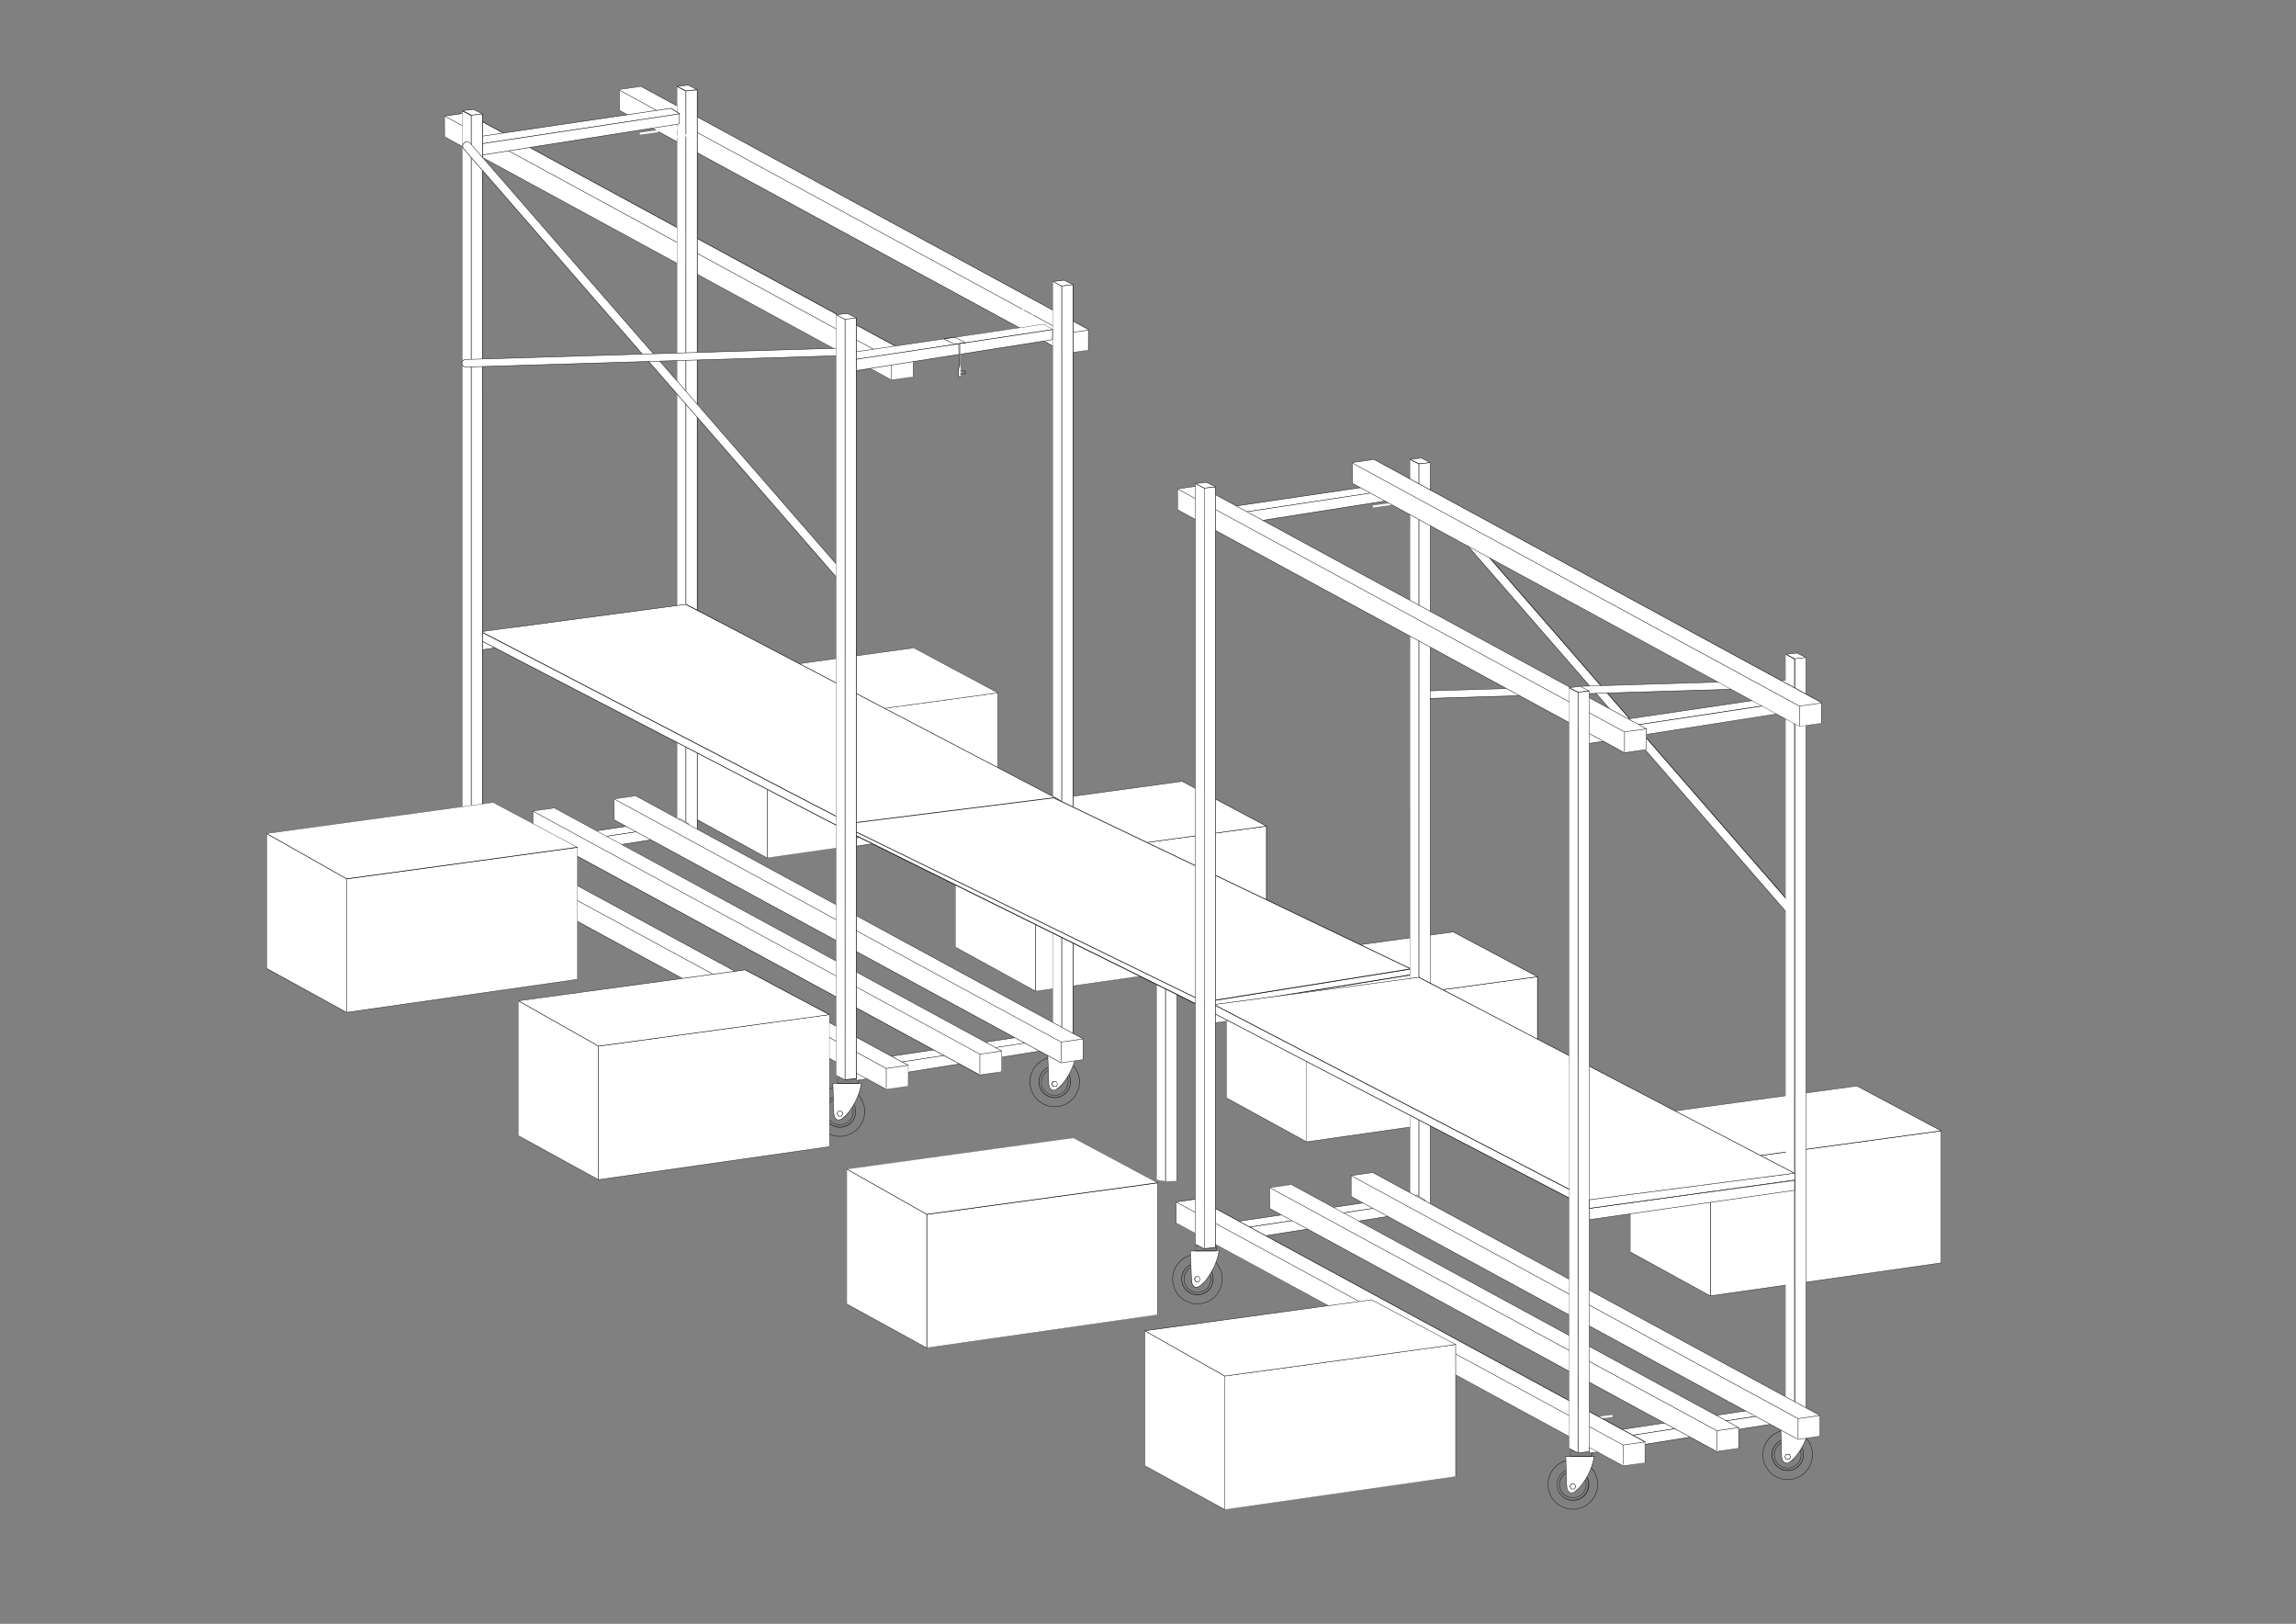 <svg xmlns="http://www.w3.org/2000/svg" xmlns:xlink="http://www.w3.org/1999/xlink" viewBox="0 0 595.28 420.94"><rect x="0" y="0" width="595.28" height="420.94" fill="#808080" stroke="none"/><defs><style>.cls-1,.cls-24{fill:none;}.cls-10,.cls-11,.cls-12,.cls-13,.cls-2,.cls-4,.cls-5,.cls-6,.cls-7,.cls-8,.cls-9{fill:#1e1e1b;}.cls-2{clip-path:url(#clip-path);}.cls-25,.cls-3{fill:#fff;}.cls-4{clip-path:url(#clip-path-2);}.cls-5{clip-path:url(#clip-path-3);}.cls-6{clip-path:url(#clip-path-4);}.cls-7{clip-path:url(#clip-path-5);}.cls-8{clip-path:url(#clip-path-6);}.cls-9{clip-path:url(#clip-path-7);}.cls-10{clip-path:url(#clip-path-8);}.cls-11{clip-path:url(#clip-path-9);}.cls-12{clip-path:url(#clip-path-10);}.cls-14{fill:#1d1d1b;}.cls-15{clip-path:url(#clip-path-11);}.cls-16{clip-path:url(#clip-path-12);}.cls-17{clip-path:url(#clip-path-13);}.cls-18{isolation:isolate;}.cls-19{clip-path:url(#clip-path-14);}.cls-20{clip-path:url(#clip-path-15);}.cls-21{clip-path:url(#clip-path-16);}.cls-22{clip-path:url(#clip-path-17);}.cls-23{clip-path:url(#clip-path-18);}.cls-24{stroke:#1e1e1b;stroke-linecap:round;stroke-linejoin:round;}.cls-24,.cls-25{stroke-width:0.2px;}.cls-25{stroke:#1d1d1b;stroke-miterlimit:10;}.cls-26{clip-path:url(#clip-path-19);}.cls-27{clip-path:url(#clip-path-20);}.cls-28{clip-path:url(#clip-path-21);}.cls-29{clip-path:url(#clip-path-22);}.cls-30{clip-path:url(#clip-path-23);}.cls-31{clip-path:url(#clip-path-24);}.cls-32{clip-path:url(#clip-path-25);}.cls-33{clip-path:url(#clip-path-26);}</style><clipPath id="clip-path"><polyline class="cls-3" points="274.82 209.82 221.75 217.23 222.15 214.44 274.96 207.58"/></clipPath><clipPath id="clip-path-2"><polygon class="cls-3" points="222.03 214.37 222.04 216.63 124.65 165.99 124.65 163.74 222.03 214.37"/></clipPath><clipPath id="clip-path-3"><line class="cls-3" x1="314.68" y1="262.66" x2="367.88" y2="253.32"/></clipPath><clipPath id="clip-path-4"><polygon class="cls-3" points="367.88 253.32 464.82 304.27 413.15 311.6 314.68 260.4 367.88 253.32"/></clipPath><clipPath id="clip-path-5"><polyline class="cls-3" points="367.88 253.32 465.29 304.15 465.28 306.02"/></clipPath><clipPath id="clip-path-6"><polyline class="cls-3" points="465.2 305.96 412.07 313.3 412.06 311.04 465.21 304.16"/></clipPath><clipPath id="clip-path-7"><polygon class="cls-3" points="412.06 311.04 412.07 313.3 314.68 262.66 314.68 260.4 412.06 311.04"/></clipPath><clipPath id="clip-path-8"><polygon class="cls-3" points="177.84 156.65 275.1 209.81 223.12 217.19 124.65 165.99 177.84 156.65"/></clipPath><clipPath id="clip-path-9"><polygon class="cls-3" points="177.84 156.65 274.79 207.61 223.12 214.94 124.65 163.74 177.84 156.65"/></clipPath><clipPath id="clip-path-10"><polyline class="cls-3" points="177.84 156.65 274.61 207.29 274.6 209.89"/></clipPath><clipPath id="clip-path-11"><rect class="cls-1" x="211.26" y="278.84" width="12.99" height="21.38"/></clipPath><clipPath id="clip-path-12"><rect class="cls-1" x="113.92" y="225.6" width="12.99" height="21.38"/></clipPath><clipPath id="clip-path-13"><rect class="cls-1" x="266.97" y="271.15" width="12.99" height="21.38"/></clipPath><clipPath id="clip-path-14"><path class="cls-10" d="M223.11,217.26h0L124.45,166l.18,0,53.22-9.34h0l97.42,53.24-.19,0ZM124.84,166l98.29,51.11,51.77-7.36-97.07-53.05Z"/></clipPath><clipPath id="clip-path-15"><path class="cls-11" d="M223.11,215h0l-98.65-51.3.2,0,53.21-7.09h0l97.12,51-.19,0Zm-98.26-51.24,98.28,51.1,51.45-7.3-96.75-50.85Z"/></clipPath><clipPath id="clip-path-16"><polygon class="cls-12" points="274.67 209.89 274.54 209.89 274.55 207.33 177.81 156.71 177.87 156.6 274.67 207.26 274.67 209.89"/></clipPath><clipPath id="clip-path-17"><polygon class="cls-2" points="221.67 217.31 222.09 214.38 222.14 214.37 274.95 207.52 274.97 207.65 222.21 214.49 221.82 217.16 274.82 209.76 274.83 209.89 221.67 217.31"/></clipPath><clipPath id="clip-path-18"><path class="cls-4" d="M222.1,216.74l-.09-.05L124.58,166v-2.4l.1.05,97.41,50.65ZM124.71,166,222,216.53v-2.12l-97.26-50.57Z"/></clipPath><clipPath id="clip-path-19"><rect class="cls-1" x="401.3" y="375.5" width="12.99" height="21.38"/></clipPath><clipPath id="clip-path-20"><rect class="cls-1" x="303.96" y="322.26" width="12.99" height="21.38"/></clipPath><clipPath id="clip-path-21"><rect class="cls-1" x="457" y="367.81" width="12.99" height="21.38"/></clipPath><clipPath id="clip-path-22"><rect class="cls-5" x="314.27" y="257.92" width="54.01" height="0.13" transform="translate(-39.29 62.55) rotate(-9.9)"/></clipPath><clipPath id="clip-path-23"><path class="cls-6" d="M413.14,311.67h0l-98.66-51.29.2,0,53.22-7.09h0L465,304.31l-.2,0Zm-98.25-51.23,98.28,51.1,51.45-7.31-96.76-50.85Z"/></clipPath><clipPath id="clip-path-24"><polygon class="cls-7" points="465.35 306.02 465.22 306.02 465.23 304.19 367.85 253.37 367.9 253.26 465.36 304.11 465.35 306.02"/></clipPath><clipPath id="clip-path-25"><path class="cls-8" d="M412.07,313.36l0,0,0,0V311a.07.07,0,0,1,.06-.07l53.14-6.87a.06.06,0,1,1,0,.12l-53.09,6.87v2.13l53.05-7.32s.07,0,.08.06a.07.07,0,0,1-.06.07l-53.13,7.33Z"/></clipPath><clipPath id="clip-path-26"><path class="cls-9" d="M412.14,313.4l-.1,0L314.62,262.7v-2.4l.09.05L412.13,311Zm-97.4-50.78L412,313.19v-2.11l-97.26-50.57Z"/></clipPath></defs><g id="Ebene_4" data-name="Ebene 4"><polygon class="cls-3" points="198.9 187.78 198.9 222.42 258.75 213.86 258.75 179.59 198.9 187.78"/><path class="cls-13" d="M198.9,222.48l0,0a0,0,0,0,1,0,0V187.78a.07.07,0,0,1,0-.07l59.86-8.18a.06.06,0,0,1,.05,0l0,0v34.27s0,0-.06.06l-59.85,8.56Zm.06-34.65v34.51l59.73-8.54V179.67Z"/><polygon class="cls-3" points="178.14 176.03 178.14 211.03 198.9 222.42 198.9 187.78 178.14 176.03"/><path class="cls-13" d="M198.9,222.48h0l-20.76-11.38a.06.06,0,0,1,0-.06V176a.05.05,0,0,1,0-.05h.06l20.76,11.74a.06.06,0,0,1,0,.06v34.64a.05.05,0,0,1,0,.05ZM178.21,211l20.63,11.32v-34.5l-20.63-11.67Z"/><polygon class="cls-3" points="258.75 179.59 236.92 167.98 178.14 176.03 198.9 187.78 258.75 179.59"/><path class="cls-13" d="M198.9,187.84h0l-20.76-11.74a.06.06,0,0,1,0-.07.05.05,0,0,1,0-.05l58.78-8.06h0l21.83,11.62a.07.07,0,0,1,0,.07.1.1,0,0,1-.06,0l-59.85,8.18Zm-20.56-11.77,20.57,11.64,59.64-8.15L236.91,168Z"/><polygon class="cls-3" points="268.47 222.34 268.47 256.97 328.33 248.41 328.33 214.15 268.47 222.34"/><path class="cls-13" d="M268.47,257l0,0a.08.08,0,0,1,0,0V222.33s0-.05.06-.06l59.85-8.18s0,0,.05,0,0,0,0,0v34.26a.07.07,0,0,1-.05.07L268.48,257Zm.07-34.65V256.9l59.73-8.54V214.23Z"/><polygon class="cls-3" points="247.72 210.59 247.72 245.59 268.47 256.97 268.47 222.34 247.72 210.59"/><path class="cls-13" d="M268.47,257h0l-20.75-11.38s0,0,0-.06v-35a.05.05,0,0,1,0-.05s0,0,.07,0l20.76,11.74a.05.05,0,0,1,0,.05V257a.06.06,0,0,1,0,.06Zm-20.69-11.49,20.63,11.32v-34.5L247.78,210.7Z"/><polygon class="cls-3" points="328.33 214.15 306.49 202.54 247.72 210.59 268.47 222.34 328.33 214.15"/><path class="cls-13" d="M268.47,222.4h0l-20.76-11.74a.09.09,0,0,1,0-.07.06.06,0,0,1,.06-.05l58.77-8.06h0l21.84,11.62s0,0,0,.06a.06.06,0,0,1-.05.06l-59.86,8.18Zm-20.56-11.77,20.58,11.64,59.63-8.15L306.48,202.6Z"/><polygon class="cls-3" points="338.76 261.37 338.76 296.01 398.62 287.45 398.62 253.19 338.76 261.37"/><path class="cls-13" d="M338.76,296.07h0a.06.06,0,0,1,0-.05V261.37a.06.06,0,0,1,.05-.06l59.86-8.19.05,0a.08.08,0,0,1,0,.05v34.26a.06.06,0,0,1-.06.06l-59.85,8.56Zm.06-34.65v34.51l59.73-8.54V253.26Z"/><polygon class="cls-3" points="318 249.63 318 284.62 338.76 296.01 338.76 261.37 318 249.63"/><path class="cls-13" d="M338.76,296.07h0L318,284.68a.06.06,0,0,1,0-.06v-35a.06.06,0,0,1,0-.06H318l20.76,11.74a.07.07,0,0,1,0,.06V296a.05.05,0,0,1,0,.05Zm-20.69-11.48L338.7,295.9V261.41l-20.63-11.67Z"/><polygon class="cls-3" points="398.62 253.19 376.78 241.57 318 249.63 338.76 261.37 398.62 253.19"/><path class="cls-13" d="M338.76,261.43h0L318,249.68a.06.06,0,0,1,0-.07.12.12,0,0,1,.05-.05l58.78-8.05h0l21.84,11.62a.08.08,0,0,1,0,.07.06.06,0,0,1-.06.05l-59.85,8.18ZM318.2,249.66l20.57,11.64,59.64-8.15-21.64-11.51Z"/><polygon class="cls-3" points="443.43 301.31 443.43 335.95 503.28 327.39 503.28 293.13 443.43 301.31"/><path class="cls-13" d="M443.43,336h-.05s0,0,0-.05V301.31a.09.09,0,0,1,.06-.07l59.85-8.18.05,0a.05.05,0,0,1,0,.05v34.26a.06.06,0,0,1-.06.06L443.44,336Zm.06-34.65v34.51l59.73-8.54V293.2Z"/><polygon class="cls-3" points="422.67 289.56 422.67 324.56 443.43 335.95 443.43 301.31 422.67 289.56"/><path class="cls-13" d="M443.43,336h0l-20.76-11.38a.07.07,0,0,1,0-.06v-35a.07.07,0,0,1,0-.05h.06l20.76,11.74a.07.07,0,0,1,0,.06V336a.05.05,0,0,1,0,.05Zm-20.7-11.49,20.63,11.32V301.35l-20.63-11.68Z"/><polygon class="cls-3" points="503.28 293.13 481.44 281.51 422.67 289.56 443.43 301.31 503.28 293.13"/><path class="cls-13" d="M443.43,301.37h0l-20.76-11.74a.05.05,0,0,1,0-.07s0,0,.05-.05l58.78-8.05h0l21.84,11.62a.05.05,0,0,1,0,.07.05.05,0,0,1,0,.05l-59.85,8.18ZM422.86,289.6l20.58,11.64,59.64-8.15-21.65-11.52Z"/><polygon class="cls-3" points="120.87 29.27 115.26 30.07 115.26 35.49 231.15 98.47 236.84 97.63 236.86 92.25 120.87 29.27"/><path class="cls-13" d="M231.14,98.53h0l-115.92-63V30h.06l5.62-.81h0l116,63v0l0,5.44ZM115.33,35.45l115.83,63,5.61-.82,0-5.29-115.94-63-5.53.8Z"/><polyline class="cls-3" points="231.15 98.36 231.15 93.07 236.86 92.25 231.15 93.07 115.26 30.07"/><polygon class="cls-13" points="231.22 98.36 231.09 98.36 231.09 93.11 115.23 30.13 115.3 30.02 231.16 93 236.85 92.19 236.87 92.32 231.22 93.13 231.22 98.36"/><polygon class="cls-3" points="166.22 22.42 160.62 23.23 160.62 28.64 276.51 91.62 282.19 90.79 282.22 85.41 166.22 22.42"/><path class="cls-13" d="M276.5,91.69h0l-115.92-63V23.17h.05l5.63-.82h0l116,63v0l0,5.43ZM160.69,28.61,276.52,91.55l5.61-.82,0-5.28-115.94-63-5.52.79Z"/><polyline class="cls-3" points="276.51 91.5 276.51 86.38 282.22 85.57 276.51 86.38 160.62 23.39"/><polygon class="cls-13" points="276.57 91.5 276.44 91.5 276.44 86.42 160.59 23.44 160.65 23.33 276.52 86.32 282.21 85.5 282.23 85.63 276.57 86.44 276.57 91.5"/><polygon class="cls-3" points="302.78 237.31 305.1 237.72 302.17 237.83 299.85 237.42 302.78 237.31"/><path class="cls-14" d="M302.17,237.86h0l-2.32-.41,0,0,2.94-.11h0l2.32.41,0,0Zm-2.1-.42,2.11.37,2.7-.1-2.11-.38Z"/><polygon class="cls-3" points="302.17 237.83 302.17 237.87 302.17 306.13 302.17 306.27 305.1 306.15 305.1 237.72 302.17 237.83"/><path class="cls-14" d="M302.17,306.29h-.07V237.83s0,0,.06,0l2.93-.11h.05l0,0v68.43s0,0-.06,0l-2.94.12Zm.06-68.44v68.39l2.81-.11V237.74Z"/><polygon class="cls-3" points="299.85 237.42 302.17 237.83 302.17 306.27 299.85 305.85 299.85 237.42"/><path class="cls-14" d="M302.17,306.29h0l-2.32-.42,0,0V237.42l0,0h.07l2.31.41,0,0v68.44h-.06Zm-2.26-.45,2.19.39V237.85l-2.19-.39Zm0,0Z"/><polygon class="cls-3" points="275.88 72.61 278.19 73.8 275.26 74.13 272.94 72.94 275.88 72.61"/><path class="cls-14" d="M275.27,74.19h0L272.91,73l0-.12,2.94-.33h0l2.31,1.18,0,.13ZM273.16,73l2.11,1.08,2.71-.3-2.12-1.08Z"/><polygon class="cls-3" points="275.26 74.13 275.26 74.22 275.26 270.92 275.26 271.31 278.19 270.98 278.19 73.8 275.26 74.13"/><path class="cls-14" d="M275.26,271.37h0s0,0,0-.05V74.13a.09.09,0,0,1,.06-.07l2.94-.32s0,0,.05,0,0,0,0,0V271a.07.07,0,0,1-.06.07l-2.93.32Zm.06-197.18V271.24l2.81-.31V73.87Z"/><polygon class="cls-3" points="272.94 72.94 275.26 74.13 275.26 271.31 272.94 270.12 272.94 72.94"/><path class="cls-14" d="M275.26,271.37h0l-2.32-1.19a.06.06,0,0,1,0-.06V72.94a.05.05,0,0,1,0,0,0,0,0,0,1,.06,0l2.32,1.19a.06.06,0,0,1,0,.06V271.31a.05.05,0,0,1,0,.05ZM273,270.08l2.19,1.12v-197L273,73.05Zm0,0h0Z"/><polygon class="cls-3" points="178.44 22.07 180.76 23.25 177.83 23.58 175.51 22.39 178.44 22.07"/><path class="cls-14" d="M177.83,23.64h0l-2.32-1.19,0-.12,2.94-.33h0l2.32,1.19,0,.12Zm-2.1-1.21,2.11,1.08,2.7-.3-2.11-1.08Z"/><polygon class="cls-3" points="177.83 23.58 177.83 23.67 177.83 220.37 177.83 220.76 180.76 220.44 180.76 23.25 177.83 23.58"/><path class="cls-14" d="M177.83,220.83a.05.05,0,0,1,0,0,.05.05,0,0,1,0-.05V23.58a.06.06,0,0,1,.06-.06l2.94-.33a.06.06,0,0,1,.05,0,.08.08,0,0,1,0,0V220.43a.07.07,0,0,1-.06.07l-2.94.32Zm.06-197.19V220.69l2.81-.31v-197Z"/><polygon class="cls-3" points="175.51 22.39 177.83 23.58 177.83 220.76 175.51 219.57 175.51 22.39"/><path class="cls-14" d="M177.83,220.83h0l-2.32-1.19a.06.06,0,0,1,0-.06V22.39a.05.05,0,0,1,0-.05.06.06,0,0,1,.06,0l2.32,1.18a.07.07,0,0,1,0,.06V220.76a.09.09,0,0,1,0,.06Zm-2.26-1.29,2.19,1.12v-197l-2.19-1.12Zm0,0h0Z"/><polygon class="cls-3" points="173.94 28.08 122.67 35.63 122.59 37.62 176.2 29.51 173.94 28.08"/><path class="cls-13" d="M122.52,37.69l.09-2.11h0L174,28h0l2.41,1.52-.17,0Zm.21-2-.07,1.85L176,29.47l-2.09-1.32Z"/><polygon class="cls-3" points="176.2 29.51 122.59 37.62 122.48 40.58 176.1 32.13 176.2 29.51"/><path class="cls-13" d="M122.41,40.66l.12-3.1h0l53.69-8.11-.1,2.74h-.06Zm.24-3-.11,2.84L176,32.07l.1-2.48Z"/><g class="cls-15"><path class="cls-13" d="M217.76,294.63a6.49,6.49,0,1,1,6.48-6.49A6.5,6.5,0,0,1,217.76,294.63Zm0-12.85a6.36,6.36,0,1,0,6.35,6.36A6.36,6.36,0,0,0,217.76,281.78Z"/><path class="cls-13" d="M217.76,292.29a4.15,4.15,0,1,1,4.15-4.15A4.16,4.16,0,0,1,217.76,292.29Zm0-8.18a4,4,0,1,0,4,4A4,4,0,0,0,217.76,284.11Z"/><path class="cls-13" d="M217.76,291.66a3.52,3.52,0,1,1,3.52-3.52A3.53,3.53,0,0,1,217.76,291.66Zm0-6.92a3.4,3.4,0,1,0,3.39,3.4A3.4,3.4,0,0,0,217.76,284.74Z"/><path class="cls-3" d="M223.34,280.87h-7.4l.25,7.75s.25,3.49,3.25.41a16.85,16.85,0,0,0,3.83-7.74Z"/><path class="cls-13" d="M217.39,290.37a1,1,0,0,1-.34-.06c-.82-.3-.92-1.63-.92-1.69l-.26-7.81h7.54l-.08.49a17,17,0,0,1-3.85,7.78A3.43,3.43,0,0,1,217.39,290.37ZM216,280.94l.24,7.67s.11,1.31.84,1.58c.56.2,1.33-.2,2.3-1.2a16.73,16.73,0,0,0,3.81-7.71l.06-.34Z"/><path class="cls-13" d="M222.5,280.94h0l-5.22,0v0l0,0a1.12,1.12,0,0,1,0-1.43v0h5.22l0,0a1.24,1.24,0,0,1,0,1.45Zm-5.2-.17,5.13,0a1.11,1.11,0,0,0,0-1.25h-5.1A1,1,0,0,0,217.3,280.77Z"/></g><path d="M218.18,289.4h-.84l-.42-.73.42-.72h.84l.42.72Zm-.77-.13h.69l.35-.6-.35-.6h-.69l-.35.6Z"/><g class="cls-16"><path class="cls-13" d="M120.42,241.38a6.49,6.49,0,1,1,6.48-6.48A6.49,6.49,0,0,1,120.42,241.38Zm0-12.84a6.36,6.36,0,1,0,6.36,6.36A6.36,6.36,0,0,0,120.42,228.54Z"/><path class="cls-13" d="M120.42,239.05a4.15,4.15,0,1,1,4.15-4.15A4.16,4.16,0,0,1,120.42,239.05Zm0-8.18a4,4,0,1,0,4,4A4,4,0,0,0,120.42,230.87Z"/><path class="cls-13" d="M120.42,238.42a3.52,3.52,0,1,1,3.52-3.52A3.53,3.53,0,0,1,120.42,238.42Zm0-6.92a3.4,3.4,0,1,0,3.39,3.4A3.41,3.41,0,0,0,120.42,231.5Z"/><path class="cls-3" d="M126,227.63h-7.4l.25,7.75s.25,3.49,3.25.41a16.74,16.74,0,0,0,3.83-7.74Z"/><path class="cls-13" d="M120.05,237.13a1,1,0,0,1-.34-.06c-.81-.3-.92-1.63-.92-1.69l-.25-7.81h7.54l-.09.49a17,17,0,0,1-3.85,7.78A3.43,3.43,0,0,1,120.05,237.13Zm-1.38-9.43.24,7.67s.11,1.31.85,1.58c.55.2,1.32-.2,2.29-1.2a16.92,16.92,0,0,0,3.82-7.71l0-.34Z"/><path class="cls-13" d="M125.16,227.7h0l-5.21,0v0l0,0s-.61-.82,0-1.43l0,0h5.22l0,0a1.26,1.26,0,0,1,0,1.45Zm-5.19-.17,5.13,0a1.11,1.11,0,0,0,0-1.25H120A.94.94,0,0,0,120,227.53Z"/></g><path d="M120.84,235.65H120l-.42-.73.42-.73h.84l.42.73Zm-.77-.13h.69l.35-.6-.35-.6h-.69l-.34.6Z"/><g class="cls-17"><path class="cls-13" d="M273.46,286.94a6.49,6.49,0,1,1,6.49-6.49A6.49,6.49,0,0,1,273.46,286.94Zm0-12.85a6.36,6.36,0,1,0,6.36,6.36A6.37,6.37,0,0,0,273.46,274.09Z"/><path class="cls-13" d="M273.46,284.61a4.16,4.16,0,1,1,4.16-4.16A4.16,4.16,0,0,1,273.46,284.61Zm0-8.18a4,4,0,1,0,4,4A4,4,0,0,0,273.46,276.43Z"/><path class="cls-13" d="M273.46,284a3.52,3.52,0,1,1,3.53-3.52A3.53,3.53,0,0,1,273.46,284Zm0-6.91a3.4,3.4,0,1,0,3.4,3.39A3.39,3.39,0,0,0,273.46,277.06Z"/><path class="cls-3" d="M279.05,273.18h-7.4l.25,7.75s.25,3.49,3.24.41A16.74,16.74,0,0,0,279,273.6Z"/><path class="cls-13" d="M273.09,282.68a.88.88,0,0,1-.33-.06c-.82-.3-.92-1.63-.93-1.69l-.25-7.81h7.54l-.08.49a17,17,0,0,1-3.85,7.78A3.42,3.42,0,0,1,273.09,282.68Zm-1.38-9.43.25,7.68s.1,1.3.84,1.57c.56.2,1.33-.2,2.3-1.2a16.8,16.8,0,0,0,3.81-7.71l.06-.34Z"/><path class="cls-13" d="M278.21,273.25h0l-5.21,0v0l0,0a1.13,1.13,0,0,1,0-1.43l0,0h5.22l0,0a1.24,1.24,0,0,1,0,1.45Zm-5.2-.16,5.13,0a1.11,1.11,0,0,0,0-1.25H273A1,1,0,0,0,273,273.09Z"/></g><path d="M273.88,281.71H273l-.42-.73.42-.72h.84l.42.72Zm-.76-.13h.69l.34-.6-.34-.59h-.69l-.35.59Z"/><polygon class="cls-3" points="175.82 157.67 124.87 164.76 124.87 166.24 178.14 158.68 175.82 157.67"/><path class="cls-13" d="M124.8,166.31V164.7h.06l51-7.08h0l2.52,1.1-.22,0Zm.14-1.5v1.36l53-7.53-2.09-.9Z"/><polygon class="cls-3" points="178.14 158.68 124.87 166.24 124.87 168.46 178.14 160.63 178.14 158.68"/><path class="cls-13" d="M124.8,168.53v-2.35h.06l53.34-7.58v2.08h0Zm.13-2.23v2.08l53.14-7.81v-1.82Z"/><line class="cls-13" x1="169.79" y1="32.64" x2="174.03" y2="32.05"/><rect class="cls-3" x="169.77" y="32.09" width="4.28" height="0.51" transform="translate(-2.82 23.98) rotate(-7.92)"/><line class="cls-13" x1="165.89" y1="34.66" x2="170.66" y2="34"/><rect class="cls-3" x="165.87" y="34.08" width="4.81" height="0.51" transform="translate(-3.13 23.5) rotate(-7.92)"/><line class="cls-13" x1="171" y1="33.91" x2="175.76" y2="33.25"/><rect class="cls-3" x="170.97" y="33.32" width="4.81" height="0.51" transform="translate(-2.97 24.2) rotate(-7.92)"/><line class="cls-13" x1="174.75" y1="35.56" x2="178.96" y2="34.93"/><rect class="cls-3" x="174.73" y="34.99" width="4.26" height="0.51" transform="translate(-3.26 26.31) rotate(-8.43)"/><polygon class="cls-3" points="270.67 84.01 219.4 91.56 219.32 93.55 272.94 85.44 270.67 84.01"/><path class="cls-13" d="M219.26,93.62l.08-2.11h0L270.69,84h0l2.4,1.52-.16,0Zm.2-2-.07,1.85,53.37-8.07-2.1-1.32Z"/><polygon class="cls-3" points="272.94 85.44 219.32 93.55 219.21 96.51 272.84 88.06 272.94 85.44"/><path class="cls-13" d="M219.14,96.59l.12-3.1h.05L273,85.37l-.1,2.74h0Zm.24-3-.1,2.84L272.78,88l.09-2.48Z"/><polygon class="cls-3" points="176.27 212.16 125 219.71 124.92 221.69 178.53 213.59 176.27 212.16"/><path class="cls-13" d="M124.85,221.77l.09-2.12h0l51.29-7.55h0l2.4,1.52-.17,0Zm.21-2-.07,1.86,53.36-8.07-2.09-1.33Z"/><polygon class="cls-3" points="178.53 213.59 124.92 221.69 124.81 224.66 178.44 216.2 178.53 213.59"/><path class="cls-13" d="M124.74,224.73l.12-3.1h0l53.69-8.12-.1,2.75h-.06Zm.24-3-.11,2.83,53.5-8.43.1-2.49Z"/><rect class="cls-3" x="267.45" y="78.57" width="0.51" height="3.01"/><rect class="cls-3" x="265.06" y="77.41" width="0.51" height="3.01"/><polygon class="cls-3" points="272.86 267.53 222.23 275.11 222.15 277.09 275.1 268.96 272.86 267.53"/><path class="cls-13" d="M222.08,277.17l.09-2.12h.05l50.66-7.58,2.39,1.53-.17,0Zm.21-2-.07,1.86,52.7-8.1-2.07-1.32Z"/><polygon class="cls-3" points="275.1 268.96 222.15 277.09 222.04 280.06 275 271.58 275.1 268.96"/><path class="cls-13" d="M222,280.13l.12-3.09h0l53-8.14-.1,2.74H275Zm.24-3L222.1,280l52.83-8.46L275,269Z"/><polygon class="cls-3" points="119.49 213.16 113.89 213.97 113.89 219.39 229.78 282.37 235.46 281.53 235.49 276.15 119.49 213.16"/><path class="cls-13" d="M229.76,282.43h0l-115.93-63v-5.51h.06l5.62-.81h0l116,63v0l0,5.44ZM114,219.35l115.84,63,5.61-.82,0-5.29-115.94-63L114,214Z"/><polyline class="cls-3" points="229.78 282.08 229.78 276.97 235.49 276.15 229.78 276.97 113.89 213.97"/><polygon class="cls-13" points="229.84 282.08 229.71 282.08 229.71 277.01 113.86 214.03 113.92 213.92 229.79 276.9 235.48 276.09 235.49 276.22 229.84 277.02 229.84 282.08"/><polygon class="cls-3" points="164.85 206.32 159.25 207.13 159.25 212.54 275.13 275.52 280.82 274.69 280.84 269.31 164.85 206.32"/><path class="cls-13" d="M275.12,275.59h0l-115.92-63v-5.51h.06l5.62-.81h0l116,63v0l0,5.43ZM159.31,212.51l115.84,62.94,5.6-.82,0-5.28-115.94-63-5.53.8Z"/><polyline class="cls-3" points="275.13 275.24 275.13 270.12 280.84 269.31 275.13 270.12 159.25 207.13"/><polygon class="cls-13" points="275.2 275.24 275.07 275.24 275.07 270.16 159.22 207.18 159.28 207.07 275.14 270.06 280.83 269.24 280.85 269.37 275.2 270.18 275.2 275.24"/><polygon class="cls-3" points="143.77 209.46 138.16 210.27 138.16 215.68 254.05 278.66 259.73 277.83 259.76 272.45 143.77 209.46"/><path class="cls-13" d="M254,278.73h0l-115.92-63v-5.51h.05l5.63-.82h0l116,63v0l0,5.43ZM138.23,215.65l115.83,62.94,5.61-.82,0-5.28-115.95-63-5.52.79Z"/><polyline class="cls-3" points="254.05 278.38 254.05 273.26 259.76 272.45 254.05 273.26 138.16 210.27"/><polygon class="cls-13" points="254.12 278.38 253.99 278.38 253.99 273.3 138.13 210.32 138.19 210.21 254.06 273.2 259.75 272.38 259.77 272.51 254.12 273.32 254.12 278.38"/><g class="cls-18"><g class="cls-18"><polygon class="cls-3" points="177.84 156.65 275.1 209.81 223.12 217.19 124.65 165.99 177.84 156.65"/><path class="cls-13" d="M223.11,217.26h0L124.45,166l.18,0,53.22-9.34h0l97.42,53.24-.19,0ZM124.84,166l98.29,51.11,51.77-7.36-97.07-53.05Z"/><g class="cls-19"><polyline class="cls-3" points="289.14 207.48 221.18 217.19 122.71 165.99"/><polygon class="cls-13" points="221.17 217.26 221.15 217.25 122.68 166.05 122.74 165.94 221.19 217.13 289.13 207.42 289.15 207.54 221.17 217.26"/></g></g><g class="cls-18"><polygon class="cls-3" points="177.84 156.65 274.79 207.61 223.12 214.94 124.65 163.74 177.84 156.65"/><path class="cls-13" d="M223.11,215h0l-98.65-51.3.2,0,53.21-7.09h0l97.12,51-.19,0Zm-98.26-51.24,98.28,51.1,51.45-7.3-96.75-50.85Z"/><g class="cls-20"><polygon class="cls-3" points="189.89 155.05 291.08 205.23 223.12 214.94 124.65 163.74 189.89 155.05"/><path class="cls-13" d="M223.11,215h0l-98.65-51.3.2,0L189.9,155h0l101.37,50.27-.2,0Zm-98.26-51.24,98.28,51.1,67.73-9.68-101-50.08Z"/></g></g><g class="cls-18"><polyline class="cls-3" points="177.84 156.65 274.61 207.29 274.6 209.89"/><polygon class="cls-13" points="274.67 209.89 274.54 209.89 274.55 207.33 177.81 156.71 177.87 156.6 274.67 207.26 274.67 209.89"/><g class="cls-21"><polyline class="cls-3" points="189.89 155.05 291.08 205.23 291.08 207.48"/><polygon class="cls-13" points="291.14 207.48 291.01 207.48 291.01 205.26 189.87 155.1 189.92 154.99 291.14 205.19 291.14 207.48"/></g></g><g class="cls-18"><polyline class="cls-3" points="274.82 209.82 221.75 217.23 222.15 214.44 274.96 207.58"/><polygon class="cls-13" points="221.67 217.31 222.09 214.38 222.14 214.37 274.95 207.52 274.97 207.65 222.21 214.49 221.82 217.16 274.82 209.76 274.83 209.89 221.67 217.31"/><g class="cls-22"><line class="cls-3" x1="222.02" y1="217.21" x2="222.02" y2="214.94"/><rect class="cls-13" x="221.95" y="214.94" width="0.13" height="2.28"/></g></g><g class="cls-18"><polygon class="cls-3" points="222.03 214.37 222.04 216.63 124.65 165.99 124.65 163.74 222.03 214.37"/><path class="cls-13" d="M222.1,216.74l-.09-.05L124.58,166v-2.4l.1.05,97.41,50.65ZM124.71,166,222,216.53v-2.12l-97.26-50.57Z"/><g class="cls-23"><polygon class="cls-3" points="223.12 214.94 223.12 217.19 124.65 165.99 124.65 163.74 223.12 214.94"/><path class="cls-13" d="M223.18,217.3l-.09-.05L124.58,166v-2.4l.1.05,98.5,51.22ZM124.71,166l98.35,51.14V215l-98.35-51.14Z"/></g></g><g class="cls-18"><line class="cls-3" x1="124.65" y1="165.99" x2="124.65" y2="163.74"/><rect class="cls-13" x="124.58" y="163.74" width="0.13" height="2.26"/></g></g><polyline class="cls-3" points="275.27 208.81 272.86 207.64 222.01 215.14"/><path class="cls-13" d="M222,215.2a.07.07,0,0,1-.07,0,.08.08,0,0,1,.06-.08l50.84-7.5h0l2.4,1.18a.06.06,0,0,1-.05.11l-2.39-1.17L222,215.2Z"/><polygon class="cls-3" points="275.26 209.39 222.01 217.22 222.07 219.36 275.26 211.64 275.26 209.39"/><path class="cls-13" d="M222,219.43l-.06-2.27H222l53.31-7.84v2.39h-.05Zm.07-2.16,0,2,53.06-7.7v-2.13Z"/><path class="cls-13" d="M247.49,89.32l-3-1.52,3-.46,3,1.52Zm-2.56-1.46,2.58,1.33,2.56-.4-2.58-1.32Z"/><polyline class="cls-3" points="248.71 94.81 248.71 94.92 248.48 96.14 248.44 97.67 249.25 97.53 249.25 96 248.98 94.43 248.98 89.02 248.61 89.08 248.71 94.92"/><path class="cls-13" d="M248.38,97.74l0-1.61.23-1.22-.1-5.88.51-.08v5.48l.26,1.56v1.6Zm.39-2.82-.23,1.23,0,1.44.67-.11V96l-.27-1.56V89.1l-.25,0Z"/><path class="cls-14" d="M250,97h-1.15v-.13H250a.31.31,0,0,0,.32-.3.29.29,0,0,0-.08-.23.34.34,0,0,0-.25-.11h-1.14V96.1H250a.49.49,0,0,1,.34.15.45.45,0,0,1,.12.33A.46.46,0,0,1,250,97Z"/><polygon class="cls-3" points="122.78 28.37 125.1 29.55 122.17 29.88 119.85 28.69 122.78 28.37"/><path class="cls-14" d="M122.18,29.94h0l-2.32-1.19,0-.12,2.94-.33h0l2.32,1.19,0,.12Zm-2.11-1.21,2.11,1.08,2.71-.3-2.12-1.08Z"/><polygon class="cls-3" points="122.17 29.88 122.17 29.97 122.17 226.67 122.17 227.06 125.11 226.73 125.1 29.55 122.17 29.88"/><path class="cls-14" d="M122.17,227.12h0a.05.05,0,0,1,0-.05V29.88a.06.06,0,0,1,.06-.06l2.94-.33a.06.06,0,0,1,.05,0,.05.05,0,0,1,0,0V226.73a.07.07,0,0,1-.06.07l-2.93.32Zm.06-197.18V227l2.81-.31V29.62Z"/><polygon class="cls-3" points="119.85 28.69 122.17 29.88 122.17 227.06 119.85 225.87 119.85 28.69"/><path class="cls-14" d="M122.17,227.12h0l-2.32-1.19a.06.06,0,0,1,0-.06V28.69a.05.05,0,0,1,0-.05.06.06,0,0,1,.06,0l2.32,1.18a.07.07,0,0,1,0,.06V227.06a.05.05,0,0,1,0,.05Zm-2.26-1.29L122.1,227v-197l-2.19-1.12Zm0,0h0Z"/><rect class="cls-3" x="168.48" y="18.62" width="2.22" height="150" rx="1.11" transform="translate(-19.81 134.3) rotate(-41.02)"/><path class="cls-13" d="M218.09,150.54H218a1.15,1.15,0,0,1-.81-.4l-97-111.49a1.17,1.17,0,0,1-.29-.86,1.15,1.15,0,0,1,.4-.8,1.16,1.16,0,0,1,.85-.29,1.19,1.19,0,0,1,.81.4l97,111.49a1.19,1.19,0,0,1,.29.86,1.13,1.13,0,0,1-.4.8h0A1.17,1.17,0,0,1,218.09,150.54Zm-97-113.71a1,1,0,0,0-.68.26,1,1,0,0,0-.36.71,1,1,0,0,0,.25.76l97,111.49a1,1,0,0,0,.71.36,1,1,0,0,0,.76-.25h0a1,1,0,0,0,.36-.72,1,1,0,0,0-.25-.76l-97-111.49a1,1,0,0,0-.71-.36Z"/><rect class="cls-3" x="167.9" y="43.57" width="1.96" height="98.27" rx="0.98" transform="translate(256.41 -78.91) rotate(88.26)"/><path class="cls-13" d="M120.74,95.21a1,1,0,0,1-.71-.28,1.06,1.06,0,0,1-.33-.73h0a1,1,0,0,1,.28-.75,1,1,0,0,1,.73-.32L217,90.2a1,1,0,0,1,.06,2.09l-96.26,2.92ZM217,90.33h0l-96.26,2.92a.91.91,0,0,0-.64.29.9.9,0,0,0-.25.66h0a.93.93,0,0,0,.29.64.89.89,0,0,0,.65.24L217,92.16a.92.92,0,0,0,0-1.83Z"/><polyline class="cls-24" points="219.04 215.17 312.27 261.31 365.69 252.7 271.82 207.67"/><polygon class="cls-25" points="312.19 259.73 312.27 261.31 365.69 252.7 365.77 251.16 312.19 259.73"/><polyline class="cls-25" points="219.04 215.17 312.27 261.31 312.19 259.73 217.99 213.72 273.18 206.81 365.77 251.16 312.19 259.73 217.99 213.72"/><line class="cls-25" x1="217.99" y1="213.72" x2="219.04" y2="215.17"/><polygon class="cls-3" points="219.7 81.27 222.01 82.45 219.08 82.78 216.76 81.59 219.7 81.27"/><path class="cls-14" d="M219.09,82.84h0l-2.32-1.19,0-.12,2.94-.33h0L222,82.4l0,.12ZM217,81.63l2.11,1.09,2.71-.31-2.12-1.08Z"/><polygon class="cls-3" points="219.08 82.78 219.08 82.88 219.08 279.57 219.08 279.96 222.01 279.63 222.01 82.45 219.08 82.78"/><path class="cls-14" d="M219.08,280l0,0s0,0,0-.05V82.78a.06.06,0,0,1,.06-.06l2.94-.33a.06.06,0,0,1,.05,0,.08.08,0,0,1,0,0V279.64a.06.06,0,0,1-.06.06l-2.93.33Zm.06-197.19v197l2.81-.31v-197Z"/><polygon class="cls-3" points="216.76 81.59 219.08 82.78 219.08 279.96 216.76 278.77 216.76 81.59"/><path class="cls-14" d="M219.08,280h0l-2.32-1.19a.06.06,0,0,1,0-.06V81.59a.05.05,0,0,1,0,0,.06.06,0,0,1,.06,0l2.32,1.18a.07.07,0,0,1,0,.06V280a.09.09,0,0,1,0,.06Zm-2.25-1.29,2.19,1.12v-197l-2.19-1.12Zm0,0Z"/><rect class="cls-3" x="414.07" y="104.62" width="2.22" height="150" rx="1.11" transform="translate(-15.95 316.61) rotate(-41.02)"/><path class="cls-13" d="M463.68,236.54a1.19,1.19,0,0,1-.89-.4l-97-111.49a1.18,1.18,0,0,1,1-2,1.19,1.19,0,0,1,.81.4l97,111.49a1.17,1.17,0,0,1-.11,1.66h0A1.14,1.14,0,0,1,463.68,236.54Zm-97-113.71a1.1,1.1,0,0,0-.69.25,1.06,1.06,0,0,0-.1,1.48l97,111.49a1,1,0,0,0,1.47.11h0a1,1,0,0,0,.11-1.48l-97-111.49a1,1,0,0,0-.71-.36Z"/><rect class="cls-3" x="414.51" y="129.57" width="1.96" height="98.27" rx="0.98" transform="translate(581.49 -242.02) rotate(88.26)"/><path class="cls-13" d="M367.36,181.21a1.06,1.06,0,0,1-1.05-1,1,1,0,0,1,1-1.07l96.27-2.93a1,1,0,0,1,.75.28,1,1,0,0,1,.32.73,1,1,0,0,1-.28.75,1,1,0,0,1-.73.32l-96.26,2.93Zm96.26-4.88h0l-96.26,2.92a.92.92,0,0,0,0,1.83h0l96.27-2.92a.92.92,0,0,0,.6-1.59A.9.9,0,0,0,463.62,176.33Z"/><polygon class="cls-3" points="465.91 169.28 468.23 170.47 465.29 170.79 462.98 169.6 465.91 169.28"/><path class="cls-14" d="M465.3,170.85h0L463,169.66l0-.12,2.93-.32h0l2.32,1.19,0,.12Zm-2.11-1.2,2.12,1.08,2.7-.3-2.11-1.09Z"/><polygon class="cls-3" points="465.29 170.79 465.29 170.89 465.29 367.58 465.29 367.97 468.23 367.65 468.23 170.47 465.29 170.79"/><path class="cls-14" d="M465.29,368l0,0a.08.08,0,0,1,0,0V170.79a.06.06,0,0,1,.06-.06l2.93-.33,0,0s0,0,0,.05V367.65a.06.06,0,0,1-.05.06l-2.94.33Zm.07-197.19v197l2.81-.31v-197Z"/><polygon class="cls-3" points="462.98 169.6 465.29 170.79 465.29 367.97 462.98 366.79 462.98 169.6"/><path class="cls-14" d="M465.29,368h0L463,366.84a.07.07,0,0,1,0,0V169.61a.06.06,0,0,1,0-.06.06.06,0,0,1,.06,0l2.32,1.18s0,0,0,.06V368a.06.06,0,0,1,0,.06ZM463,366.75l2.19,1.12v-197L463,169.71Zm0,0Z"/><polygon class="cls-3" points="368.48 118.73 370.8 119.92 367.86 120.24 365.54 119.06 368.48 118.73"/><path class="cls-14" d="M367.87,120.31h0l-2.31-1.19,0-.12,2.93-.32h0l2.32,1.19,0,.12Zm-2.11-1.21,2.11,1.08,2.71-.3-2.11-1.08Z"/><polygon class="cls-3" points="367.86 120.24 367.86 120.34 367.86 317.04 367.86 317.43 370.8 317.1 370.8 119.92 367.86 120.24"/><path class="cls-14" d="M367.86,317.49l0,0a.08.08,0,0,1,0-.05V120.24a.06.06,0,0,1,.06-.06l2.93-.33,0,0a.08.08,0,0,1,0,0V317.1a.06.06,0,0,1-.05.06l-2.94.33Zm.07-197.19V317.35l2.81-.31V120Z"/><polygon class="cls-3" points="365.54 119.06 367.86 120.24 367.86 317.43 365.55 316.24 365.54 119.06"/><path class="cls-14" d="M367.86,317.49h0l-2.31-1.18a.07.07,0,0,1,0-.06V119.06a.06.06,0,0,1,0-.06.06.06,0,0,1,.06,0l2.32,1.19a.07.07,0,0,1,0,0V317.42a.06.06,0,0,1,0,.06Zm-2.25-1.29,2.19,1.12v-197l-2.19-1.12Zm0,0Z"/><polygon class="cls-3" points="363.98 124.75 312.7 132.3 312.63 134.28 366.24 126.17 363.98 124.75"/><path class="cls-13" d="M312.56,134.36l.08-2.12h.06L364,124.68h0l2.41,1.52-.17,0Zm.21-2-.08,1.86,53.37-8.07-2.1-1.33Z"/><polygon class="cls-3" points="366.24 126.17 312.63 134.28 312.51 137.25 366.14 128.79 366.24 126.17"/><path class="cls-13" d="M312.45,137.32l.11-3.1h.06l53.69-8.12-.11,2.75h-.05Zm.24-3-.11,2.83,53.5-8.43.09-2.49Z"/><g class="cls-26"><path class="cls-13" d="M407.79,391.29a6.49,6.49,0,1,1,6.49-6.49A6.49,6.49,0,0,1,407.79,391.29Zm0-12.84a6.36,6.36,0,1,0,6.36,6.35A6.37,6.37,0,0,0,407.79,378.45Z"/><path class="cls-13" d="M407.79,389A4.16,4.16,0,1,1,412,384.8,4.16,4.16,0,0,1,407.79,389Zm0-8.18a4,4,0,1,0,4,4A4,4,0,0,0,407.79,380.78Z"/><path class="cls-13" d="M407.79,388.33a3.53,3.53,0,1,1,3.52-3.53A3.53,3.53,0,0,1,407.79,388.33Zm0-6.92a3.4,3.4,0,1,0,3.4,3.39A3.39,3.39,0,0,0,407.79,381.41Z"/><path class="cls-3" d="M413.37,377.54H406l.25,7.74s.25,3.5,3.25.42A16.75,16.75,0,0,0,413.3,378Z"/><path class="cls-13" d="M407.42,387a.88.88,0,0,1-.33-.06c-.82-.3-.93-1.63-.93-1.69l-.25-7.81h7.54l-.09.49a16.9,16.9,0,0,1-3.84,7.78A3.42,3.42,0,0,1,407.42,387ZM406,377.6l.25,7.68s.1,1.3.84,1.57c.55.2,1.33-.2,2.3-1.2a16.8,16.8,0,0,0,3.81-7.71l.06-.34Z"/><path class="cls-13" d="M412.53,377.6h0l-5.21,0v-.05l0,0a1.13,1.13,0,0,1,0-1.43h5.24l0,0a1.25,1.25,0,0,1,0,1.45Zm-5.19-.16,5.13,0a1.11,1.11,0,0,0,0-1.25h-5.11A1,1,0,0,0,407.34,377.44Z"/></g><path d="M408.21,386.06h-.84l-.42-.72.42-.73h.84l.42.73Zm-.76-.12h.69l.34-.6-.34-.6h-.69l-.35.6Z"/><g class="cls-27"><path class="cls-13" d="M310.45,338.05a6.49,6.49,0,1,1,6.49-6.49A6.49,6.49,0,0,1,310.45,338.05Zm0-12.84a6.36,6.36,0,1,0,6.36,6.35A6.36,6.36,0,0,0,310.45,325.21Z"/><path class="cls-13" d="M310.45,335.72a4.16,4.16,0,1,1,4.16-4.16A4.16,4.16,0,0,1,310.45,335.72Zm0-8.18a4,4,0,1,0,4,4A4,4,0,0,0,310.45,327.54Z"/><path class="cls-13" d="M310.45,335.09a3.53,3.53,0,1,1,3.53-3.53A3.53,3.53,0,0,1,310.45,335.09Zm0-6.92a3.4,3.4,0,1,0,3.4,3.39A3.39,3.39,0,0,0,310.45,328.17Z"/><path class="cls-3" d="M316,324.3h-7.4l.25,7.74s.25,3.5,3.24.42a16.8,16.8,0,0,0,3.83-7.75Z"/><path class="cls-13" d="M310.08,333.79a.88.88,0,0,1-.33-.06c-.82-.3-.92-1.63-.93-1.69l-.25-7.81h7.54l-.08.49a17,17,0,0,1-3.85,7.78A3.4,3.4,0,0,1,310.08,333.79Zm-1.38-9.43L309,332s.1,1.3.84,1.57c.55.2,1.33-.2,2.3-1.2a16.8,16.8,0,0,0,3.81-7.71l.06-.34Z"/><path class="cls-13" d="M315.2,324.36h0l-5.21,0v-.05l0,0a1.13,1.13,0,0,1,0-1.43l0,0h5.22l0,0a1.24,1.24,0,0,1,0,1.45Zm-5.2-.16,5.13,0a1.11,1.11,0,0,0,0-1.25H310A1,1,0,0,0,310,324.2Z"/></g><path d="M310.87,332.31H310l-.42-.73.42-.72h.84l.42.72Zm-.76-.13h.69l.35-.6-.35-.59h-.69l-.35.59Z"/><g class="cls-28"><path class="cls-13" d="M463.5,383.6a6.49,6.49,0,1,1,6.48-6.48A6.49,6.49,0,0,1,463.5,383.6Zm0-12.84a6.36,6.36,0,1,0,6.35,6.36A6.36,6.36,0,0,0,463.5,370.76Z"/><path class="cls-13" d="M463.5,381.27a4.16,4.16,0,1,1,4.15-4.15A4.16,4.16,0,0,1,463.5,381.27Zm0-8.18a4,4,0,1,0,4,4A4,4,0,0,0,463.5,373.09Z"/><path class="cls-13" d="M463.5,380.64a3.53,3.53,0,1,1,3.52-3.52A3.53,3.53,0,0,1,463.5,380.64Zm0-6.92a3.4,3.4,0,1,0,3.39,3.4A3.4,3.4,0,0,0,463.5,373.72Z"/><path class="cls-3" d="M469.08,369.85h-7.4l.25,7.74s.25,3.5,3.25.42a16.75,16.75,0,0,0,3.83-7.75Z"/><path class="cls-13" d="M463.13,379.34a1,1,0,0,1-.34-.06c-.81-.3-.92-1.63-.92-1.68l-.26-7.82h7.55l-.09.5a17,17,0,0,1-3.85,7.77A3.38,3.38,0,0,1,463.13,379.34Zm-1.38-9.43.24,7.68s.11,1.3.85,1.57c.55.2,1.32-.2,2.29-1.2a16.69,16.69,0,0,0,3.81-7.71l.06-.34Z"/><path class="cls-13" d="M468.24,369.91h0l-5.21,0v-.06l0,0s-.61-.81,0-1.42l0,0h5.22v0a1.26,1.26,0,0,1,0,1.46Zm-5.19-.16,5.13,0a1.09,1.09,0,0,0,0-1.25H463A1,1,0,0,0,463.05,369.75Z"/></g><path d="M463.92,378.38h-.84l-.42-.73.42-.73h.84l.42.73Zm-.77-.13h.69l.35-.6-.35-.6h-.69l-.34.6Z"/><polygon class="cls-3" points="365.86 254.34 314.91 261.42 314.9 262.9 368.17 255.34 365.86 254.34"/><path class="cls-13" d="M314.84,263v-1.61h0l51-7.09h0l2.53,1.09-.23,0Zm.13-1.5v1.35l53-7.52-2.09-.91Z"/><polygon class="cls-3" points="368.17 255.34 314.9 262.9 314.9 265.12 368.17 257.29 368.17 255.34"/><path class="cls-13" d="M314.84,265.19v-2.34h.05l53.35-7.58v2.09h-.06ZM315,263v2.09l53.14-7.81v-1.83Z"/><line class="cls-3" x1="412.09" y1="367.83" x2="418.05" y2="367.06"/><rect class="cls-3" x="412.06" y="367.19" width="6.02" height="0.51" transform="translate(-43.58 56.1) rotate(-7.35)"/><line class="cls-13" x1="359.82" y1="129.3" x2="364.06" y2="128.71"/><rect class="cls-3" x="359.8" y="128.75" width="4.28" height="0.51" transform="translate(-14.32 51.08) rotate(-7.92)"/><line class="cls-13" x1="355.93" y1="131.33" x2="360.69" y2="130.67"/><rect class="cls-3" x="355.9" y="130.74" width="4.81" height="0.51" transform="translate(-14.63 50.6) rotate(-7.92)"/><line class="cls-13" x1="361.03" y1="130.57" x2="365.8" y2="129.91"/><rect class="cls-3" x="361.01" y="129.99" width="4.81" height="0.51" transform="translate(-14.47 51.29) rotate(-7.92)"/><line class="cls-13" x1="364.79" y1="132.22" x2="369" y2="131.6"/><rect class="cls-3" x="364.76" y="131.65" width="4.26" height="0.51" transform="translate(-15.45 55.59) rotate(-8.49)"/><polygon class="cls-3" points="460.71 180.68 409.44 188.23 409.36 190.21 462.97 182.1 460.71 180.68"/><path class="cls-13" d="M409.29,190.28l.09-2.11h.05l51.29-7.55h0l2.41,1.52-.17,0Zm.21-2-.08,1.85,53.37-8.06-2.1-1.33Z"/><polygon class="cls-3" points="462.97 182.1 409.36 190.21 409.25 193.18 462.87 184.72 462.97 182.1"/><path class="cls-13" d="M409.18,193.25l.12-3.1h.05L463,182l-.11,2.75h-.05Zm.24-3-.11,2.84,53.5-8.43.09-2.49Z"/><rect class="cls-3" x="457.49" y="175.23" width="0.51" height="3.01"/><rect class="cls-3" x="455.1" y="174.07" width="0.51" height="3.01"/><polygon class="cls-3" points="462.9 364.2 412.27 371.77 412.19 373.75 465.13 365.63 462.9 364.2"/><path class="cls-13" d="M412.12,373.83l.08-2.11h.06l50.65-7.58,2.4,1.53-.17,0Zm.21-2-.08,1.85,52.7-8.09-2.07-1.33Z"/><polygon class="cls-3" points="465.13 365.63 412.19 373.75 412.07 376.72 465.03 368.24 465.13 365.63"/><path class="cls-13" d="M412,376.8l.11-3.1h.06l53-8.14-.11,2.75h0Zm.24-3-.11,2.84L465,368.19l.09-2.49Z"/><polygon class="cls-3" points="310.9 125.93 305.3 126.74 305.3 132.15 421.19 195.13 426.87 194.29 426.9 188.92 310.9 125.93"/><path class="cls-13" d="M421.18,195.2h0l-115.92-63v-5.51h.05l5.62-.81h0l116,63v0l0,5.43ZM305.36,132.12,421.2,195.06l5.61-.82,0-5.28L310.89,126l-5.53.79Z"/><polyline class="cls-3" points="421.19 195.03 421.19 189.74 426.9 188.92 421.19 189.74 305.3 126.74"/><polygon class="cls-13" points="421.25 195.03 421.12 195.03 421.12 189.77 305.27 126.79 305.33 126.68 421.2 189.67 426.89 188.85 426.9 188.98 421.25 189.79 421.25 195.03"/><polygon class="cls-3" points="356.26 119.08 350.66 119.89 350.66 125.31 466.54 188.28 472.23 187.45 472.25 182.07 356.26 119.08"/><path class="cls-13" d="M466.53,188.35h0l-115.92-63v-5.51h.06l5.62-.81h0l116,63v0l0,5.43ZM350.72,125.27l115.84,63,5.6-.83,0-5.28-115.94-63-5.53.8Z"/><polyline class="cls-3" points="466.54 188.16 466.54 183.05 472.25 182.23 466.54 183.05 350.66 120.05"/><polygon class="cls-13" points="466.61 188.16 466.48 188.16 466.48 183.09 350.63 120.11 350.69 120 466.56 182.98 472.24 182.17 472.26 182.29 466.61 183.1 466.61 188.16"/><polygon class="cls-3" points="465.28 306.02 412.07 313.21 412.07 316.19 465.29 308.58 465.28 306.02"/><path class="cls-13" d="M412.07,316.25l0,0,0,0v-3a.06.06,0,0,1,.05-.06l53.22-7.2.05,0a.08.08,0,0,1,0,0v2.56a.06.06,0,0,1-.06.06l-53.21,7.61Zm.07-3v2.84l53.08-7.59v-2.43Z"/><g class="cls-18"><g class="cls-18"><line class="cls-3" x1="314.68" y1="262.66" x2="367.88" y2="253.32"/><rect class="cls-13" x="314.27" y="257.92" width="54.01" height="0.13" transform="translate(-39.29 62.55) rotate(-9.9)"/><g class="cls-29"><polyline class="cls-3" points="479.17 304.14 411.22 313.86 312.74 262.66"/><polygon class="cls-13" points="411.21 313.92 411.19 313.92 312.71 262.71 312.77 262.6 411.23 313.79 479.17 304.08 479.18 304.21 411.21 313.92"/></g></g><g class="cls-18"><polygon class="cls-3" points="367.88 253.32 464.82 304.27 413.15 311.6 314.68 260.4 367.88 253.32"/><path class="cls-13" d="M413.14,311.67h0l-98.66-51.29.2,0,53.22-7.09h0L465,304.31l-.2,0Zm-98.25-51.23,98.28,51.1,51.45-7.31-96.76-50.85Z"/><g class="cls-30"><polygon class="cls-3" points="379.93 251.71 481.11 301.89 413.15 311.6 314.68 260.4 379.93 251.71"/><path class="cls-13" d="M413.14,311.67h0l-98.66-51.29.2,0,65.27-8.7h0l101.36,50.27-.2,0Zm-98.25-51.23,98.28,51.1,67.73-9.68-101-50.08Z"/></g></g><g class="cls-18"><polyline class="cls-3" points="367.88 253.32 465.29 304.15 465.28 306.02"/><polygon class="cls-13" points="465.35 306.02 465.22 306.02 465.23 304.19 367.85 253.37 367.9 253.26 465.36 304.11 465.35 306.02"/><g class="cls-31"><polyline class="cls-3" points="379.93 251.71 481.11 301.89 481.11 304.14"/><polygon class="cls-13" points="481.18 304.14 481.05 304.14 481.05 301.93 379.9 251.77 379.96 251.65 481.18 301.85 481.18 304.14"/></g></g><g class="cls-18"><polyline class="cls-3" points="465.2 305.96 412.07 313.3 412.06 311.04 465.21 304.16"/><path class="cls-13" d="M412.07,313.36l0,0,0,0V311a.07.07,0,0,1,.06-.07l53.14-6.87a.06.06,0,1,1,0,.12l-53.09,6.87v2.13l53.05-7.32s.07,0,.08.06a.07.07,0,0,1-.06.07l-53.13,7.33Z"/><g class="cls-32"><line class="cls-3" x1="412.05" y1="313.88" x2="412.05" y2="311.6"/><rect class="cls-13" x="411.99" y="311.6" width="0.13" height="2.27"/></g></g><g class="cls-18"><polygon class="cls-3" points="412.06 311.04 412.07 313.3 314.68 262.66 314.68 260.4 412.06 311.04"/><path class="cls-13" d="M412.14,313.4l-.1,0L314.62,262.7v-2.4l.09.05L412.13,311Zm-97.4-50.78L412,313.19v-2.11l-97.26-50.57Z"/><g class="cls-33"><polygon class="cls-3" points="413.15 311.6 413.15 313.86 314.68 262.66 314.68 260.4 413.15 311.6"/><path class="cls-13" d="M413.22,314l-.09,0L314.62,262.7v-2.4l.09.05,98.51,51.21Zm-98.48-51.34,98.35,51.13v-2.11l-98.35-51.13Z"/></g></g><g class="cls-18"><line class="cls-3" x1="314.68" y1="262.66" x2="314.68" y2="260.4"/><rect class="cls-13" x="314.62" y="260.4" width="0.13" height="2.26"/></g></g><polygon class="cls-3" points="367.32 309.77 316.05 317.32 315.97 319.31 369.59 311.2 367.32 309.77"/><path class="cls-13" d="M315.91,319.38l.08-2.11H316l51.3-7.56,0,0,2.41,1.52-.17,0Zm.21-2-.08,1.85,53.37-8.07-2.1-1.32Z"/><polygon class="cls-3" points="369.59 311.2 315.97 319.31 315.86 322.27 369.49 313.82 369.59 311.2"/><path class="cls-13" d="M315.79,322.35l.12-3.1h0l53.69-8.11-.1,2.74h-.05Zm.25-3-.11,2.84,53.5-8.44.09-2.48Z"/><polygon class="cls-3" points="310.55 310.78 304.94 311.59 304.94 317 420.83 379.98 426.51 379.14 426.54 373.77 310.55 310.78"/><path class="cls-13" d="M420.82,380.05h0L304.88,317v-5.51h.05l5.63-.81h0l116,63v0l0,5.43ZM305,317l115.83,62.94,5.61-.82,0-5.28-115.94-63-5.52.79Z"/><polyline class="cls-3" points="420.83 379.7 420.83 374.58 426.54 373.77 420.83 374.58 304.94 311.59"/><polygon class="cls-13" points="420.89 379.7 420.77 379.7 420.77 374.62 304.91 311.64 304.97 311.53 420.84 374.52 426.53 373.7 426.55 373.83 420.89 374.64 420.89 379.7"/><polygon class="cls-3" points="355.9 303.93 350.3 304.74 350.3 310.16 466.19 373.13 471.87 372.3 471.89 366.92 355.9 303.93"/><path class="cls-13" d="M466.18,373.2h0l-115.92-63v-5.51h.05l5.62-.81h0l116,63v0l0,5.43ZM350.36,310.12,466.2,373.07l5.61-.83,0-5.28L355.89,304l-5.53.8Z"/><polyline class="cls-3" points="466.19 372.85 466.19 367.74 471.89 366.92 466.19 367.74 350.3 304.74"/><polygon class="cls-13" points="466.25 372.85 466.12 372.85 466.12 367.78 350.27 304.8 350.33 304.69 466.2 367.67 471.89 366.86 471.9 366.99 466.25 367.79 466.25 372.85"/><polygon class="cls-3" points="334.82 307.07 329.22 307.88 329.22 313.3 445.11 376.28 450.79 375.44 450.81 370.06 334.82 307.07"/><path class="cls-13" d="M445.09,376.34h0l-115.92-63v-5.51h.06l5.62-.81h0l116,63v0l0,5.44ZM329.28,313.26l115.84,62.95,5.6-.82,0-5.29-115.94-63-5.53.8Z"/><polyline class="cls-3" points="445.11 375.99 445.11 370.88 450.81 370.06 445.11 370.88 329.22 307.88"/><polygon class="cls-13" points="445.17 375.99 445.04 375.99 445.04 370.92 329.19 307.94 329.25 307.83 445.12 370.81 450.81 370 450.82 370.13 445.17 370.94 445.17 375.99"/><polygon class="cls-3" points="312.82 125.03 315.14 126.22 312.2 126.54 309.88 125.36 312.82 125.03"/><path class="cls-14" d="M312.21,126.61h0l-2.31-1.19,0-.12,2.93-.32h0l2.32,1.19,0,.12Zm-2.11-1.21,2.12,1.08,2.7-.3-2.11-1.08Z"/><polygon class="cls-3" points="312.2 126.54 312.2 126.64 312.2 323.33 312.2 323.72 315.14 323.4 315.14 126.22 312.2 126.54"/><path class="cls-14" d="M312.2,323.79l0,0a.08.08,0,0,1,0,0V126.54a.06.06,0,0,1,.06-.06l2.93-.33.05,0s0,0,0,0V323.4a.06.06,0,0,1-.05.06l-2.94.33Zm.07-197.19v197l2.81-.31v-197Z"/><polygon class="cls-3" points="309.88 125.36 312.2 126.54 312.2 323.72 309.89 322.54 309.88 125.36"/><path class="cls-14" d="M312.2,323.79h0l-2.31-1.19a.07.07,0,0,1,0,0V125.36a.06.06,0,0,1,0-.06h.06l2.32,1.19a.07.07,0,0,1,0,.05V323.72a.06.06,0,0,1,0,.06ZM310,322.5l2.19,1.12v-197L310,125.46Zm0,0Z"/><polygon class="cls-3" points="409.73 177.93 412.05 179.12 409.11 179.44 406.8 178.26 409.73 177.93"/><path class="cls-14" d="M409.12,179.51h0l-2.31-1.19,0-.12,2.93-.32h0l2.32,1.19,0,.12ZM407,178.3l2.12,1.08,2.7-.3L409.72,178Z"/><polygon class="cls-3" points="409.11 179.44 409.11 179.54 409.11 376.24 409.11 376.63 412.05 376.3 412.05 179.12 409.11 179.44"/><path class="cls-14" d="M409.11,376.69l0,0a.08.08,0,0,1,0,0V179.44a.06.06,0,0,1,.06-.06l2.93-.33,0,0s0,0,0,.05V376.3a.06.06,0,0,1-.05.06l-2.94.33Zm.07-197.19V376.55l2.81-.31v-197Z"/><polygon class="cls-3" points="406.8 178.26 409.11 179.44 409.11 376.63 406.8 375.44 406.8 178.26"/><path class="cls-14" d="M409.11,376.69h0l-2.31-1.18s0,0,0-.06V178.26a.07.07,0,0,1,0-.06h.06l2.32,1.19a.07.07,0,0,1,0,.05V376.63a.05.05,0,0,1,0,.05Zm-2.25-1.29,2.19,1.12v-197l-2.19-1.12Zm0,0Z"/><polygon class="cls-3" points="317.56 356.71 317.56 391.35 377.42 382.79 377.42 348.53 317.56 356.71"/><path class="cls-13" d="M317.56,391.41h0s0,0,0,0V356.71a.06.06,0,0,1,.05-.06l59.86-8.18s0,0,0,0a.08.08,0,0,1,0,0v34.26a.06.06,0,0,1-.06.06l-59.85,8.56Zm.06-34.64v34.51l59.73-8.55V348.6Z"/><polygon class="cls-3" points="296.8 344.97 296.8 379.96 317.56 391.35 317.56 356.71 296.8 344.97"/><path class="cls-13" d="M317.56,391.41h0L296.77,380a.05.05,0,0,1,0,0V345a.06.06,0,0,1,0-.06.06.06,0,0,1,.06,0l20.76,11.74a.09.09,0,0,1,0,.06v34.64a.05.05,0,0,1,0,0Zm-20.69-11.48,20.63,11.31V356.75l-20.63-11.67Z"/><polygon class="cls-3" points="377.42 348.53 355.58 336.91 296.8 344.97 317.56 356.71 377.42 348.53"/><path class="cls-13" d="M317.56,356.77h0L296.77,345s0,0,0-.06,0,0,.05-.06l58.78-8h0l21.83,11.62a.08.08,0,0,1,0,.07.06.06,0,0,1-.06,0l-59.85,8.18ZM297,345l20.57,11.64,59.64-8.15L355.57,337Z"/><polygon class="cls-3" points="240.28 314.78 240.28 349.42 300.13 340.86 300.13 306.6 240.28 314.78"/><path class="cls-13" d="M240.28,349.48l-.05,0,0,0V314.78a.07.07,0,0,1,.06-.07l59.85-8.18s0,0,.05,0a0,0,0,0,1,0,0v34.27a.06.06,0,0,1-.05.06l-59.86,8.56Zm.06-34.65v34.51l59.73-8.54V306.67Z"/><polygon class="cls-3" points="219.52 303.03 219.52 338.03 240.28 349.42 240.28 314.78 219.52 303.03"/><path class="cls-13" d="M240.28,349.48h0l-20.76-11.38a.08.08,0,0,1,0-.06V303a.07.07,0,0,1,0,0h.06l20.76,11.74a.06.06,0,0,1,0,.06v34.64a.05.05,0,0,1,0,.05ZM219.58,338l20.63,11.32v-34.5l-20.63-11.67Z"/><polygon class="cls-3" points="300.13 306.6 278.29 294.98 219.52 303.03 240.28 314.78 300.13 306.6"/><path class="cls-13" d="M240.28,314.84h0l-20.75-11.74a.05.05,0,0,1,0-.07,0,0,0,0,1,0,0l58.78-8.06h0l21.84,11.62a.05.05,0,0,1,0,.07s0,0-.05.05l-59.86,8.18Zm-20.57-11.77,20.58,11.64,59.64-8.15L278.28,295Z"/><polygon class="cls-3" points="155.16 271.17 155.16 305.81 215.02 297.25 215.02 262.99 155.16 271.17"/><path class="cls-13" d="M155.17,305.88l0,0a.08.08,0,0,1,0-.05V271.17s0-.05.06-.06L215,262.93h.05a.06.06,0,0,1,0,.05v34.26a.07.07,0,0,1-.05.07l-59.86,8.56Zm.06-34.65v34.51L215,297.2V263.07Z"/><polygon class="cls-3" points="134.41 259.43 134.41 294.43 155.16 305.81 155.16 271.17 134.41 259.43"/><path class="cls-13" d="M155.17,305.88h0l-20.75-11.38s0,0,0-.06v-35a.07.07,0,0,1,0-.05,0,0,0,0,1,.06,0l20.76,11.74a.05.05,0,0,1,0,.05v34.64a.06.06,0,0,1,0,.06Zm-20.7-11.49,20.63,11.32v-34.5l-20.63-11.67Z"/><polygon class="cls-3" points="215.02 262.99 193.18 251.38 134.41 259.43 155.16 271.17 215.02 262.99"/><path class="cls-13" d="M155.17,271.24h0l-20.75-11.74a.08.08,0,0,1,0-.07.06.06,0,0,1,.06-.05l58.77-8.06h0l21.84,11.62s0,0,0,.06a.06.06,0,0,1-.05.06l-59.86,8.18ZM134.6,259.47l20.58,11.64L214.82,263l-21.65-11.52Z"/><polygon class="cls-3" points="89.86 227.8 89.86 262.44 149.72 253.88 149.72 219.62 89.86 227.8"/><path class="cls-13" d="M89.86,262.5h0a.08.08,0,0,1,0-.05V227.8a.06.06,0,0,1,0-.06l59.86-8.19,0,0a.08.08,0,0,1,0,.05v34.26a.06.06,0,0,1-.05.06L89.87,262.5Zm.07-34.64v34.51l59.72-8.55V219.69Z"/><polygon class="cls-3" points="69.11 216.06 69.11 251.05 89.86 262.44 89.86 227.8 69.11 216.06"/><path class="cls-13" d="M89.86,262.5h0L69.07,251.11a.06.06,0,0,1,0-.06v-35a.06.06,0,0,1,0-.06h.07l20.75,11.74s0,0,0,.06v34.64a.05.05,0,0,1,0,.05ZM69.17,251,89.8,262.33V227.84L69.17,216.17Z"/><polygon class="cls-3" points="149.72 219.62 127.88 208 69.11 216.06 89.86 227.8 149.72 219.62"/><path class="cls-13" d="M89.86,227.86h0L69.07,216.11a.08.08,0,0,1,0-.07.1.1,0,0,1,.06,0l58.77-8.05h0l21.84,11.62a.06.06,0,0,1,0,.07.05.05,0,0,1-.05.05l-59.86,8.18ZM69.3,216.09l20.58,11.64,59.63-8.15-21.64-11.51Z"/></g></svg>
